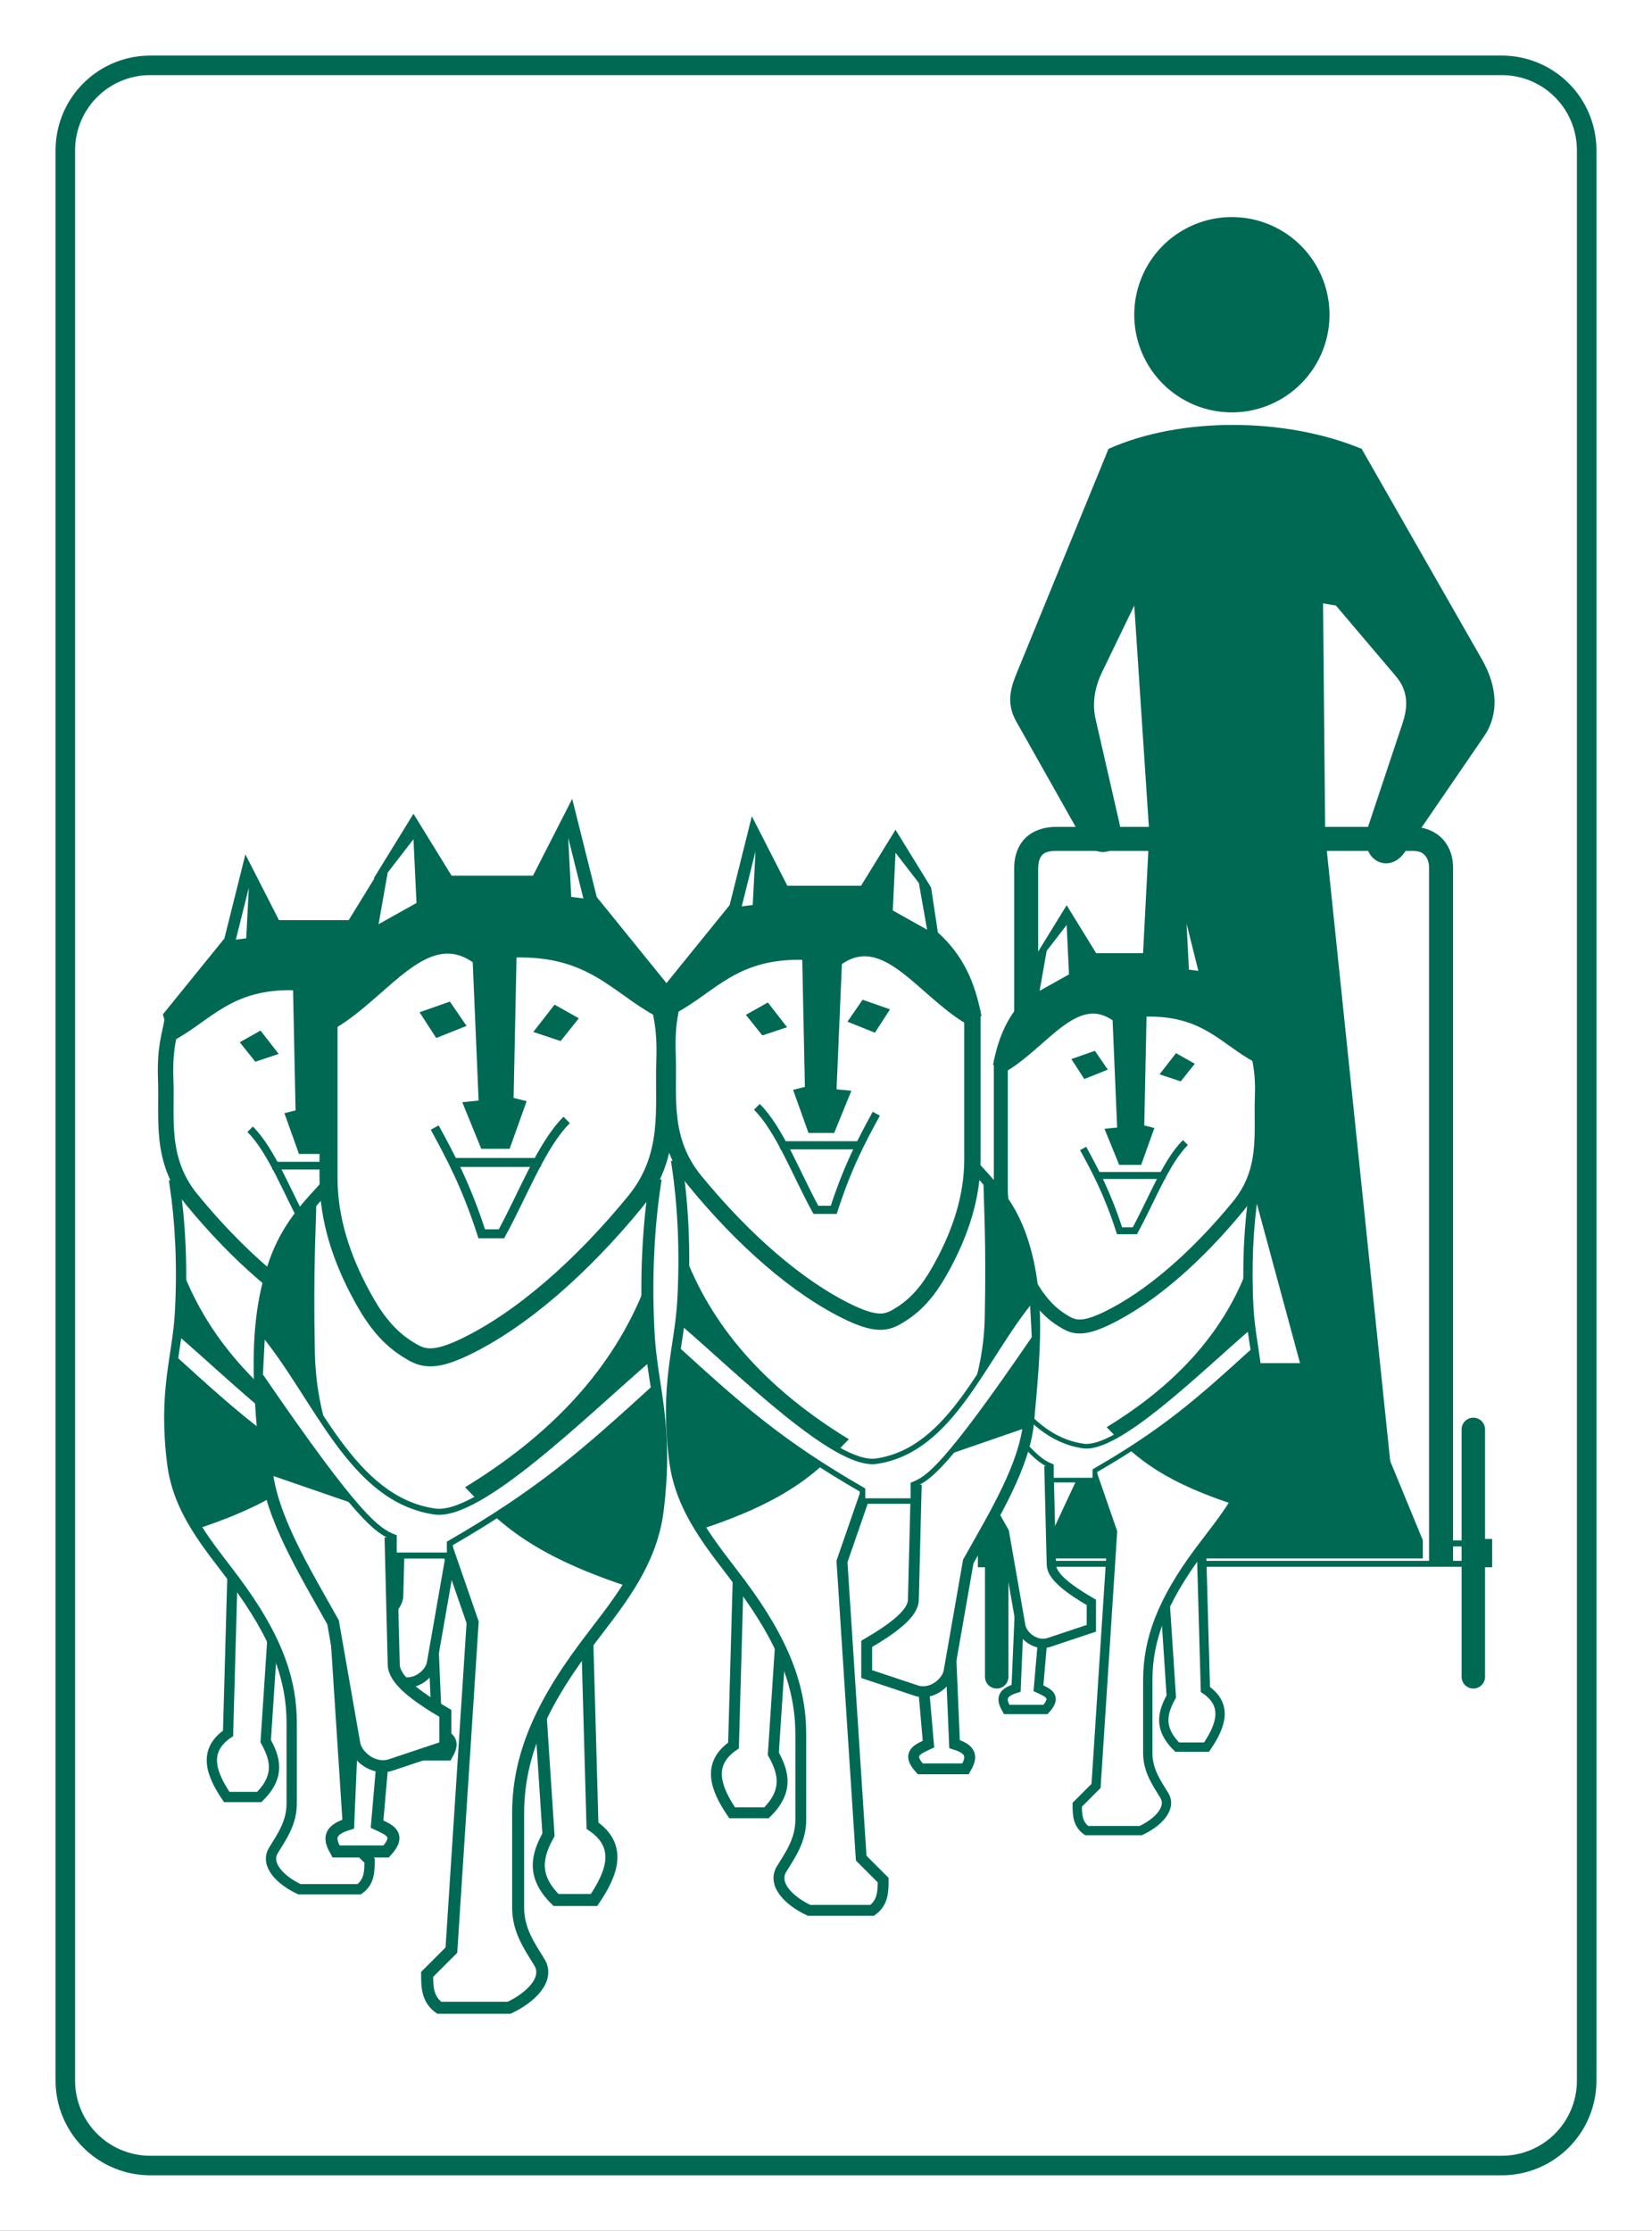 <?xml version="1.0" encoding="UTF-8" standalone="no"?>
<!-- Created with Inkscape (http://www.inkscape.org/) -->
<svg
   xmlns:dc="http://purl.org/dc/elements/1.1/"
   xmlns:cc="http://creativecommons.org/ns#"
   xmlns:rdf="http://www.w3.org/1999/02/22-rdf-syntax-ns#"
   xmlns:svg="http://www.w3.org/2000/svg"
   xmlns="http://www.w3.org/2000/svg"
   xmlns:sodipodi="http://sodipodi.sourceforge.net/DTD/sodipodi-0.dtd"
   xmlns:inkscape="http://www.inkscape.org/namespaces/inkscape"
   width="275"
   height="371.229"
   id="svg2"
   sodipodi:version="0.32"
   inkscape:version="0.46"
   sodipodi:docname="A04.svg"
   inkscape:output_extension="org.inkscape.output.svg.inkscape"
   version="1.0">
  <rect width="100%" height="100%" fill="#333333" stroke="none"/>
  <sodipodi:namedview
     id="base"
     pagecolor="#ffffff"
     bordercolor="#666666"
     borderopacity="1.0"
     gridtolerance="10000"
     guidetolerance="10"
     objecttolerance="10"
     inkscape:pageopacity="0.0"
     inkscape:pageshadow="2"
     inkscape:zoom="1.4"
     inkscape:cx="48.305623"
     inkscape:cy="164.68885"
     inkscape:document-units="px"
     inkscape:current-layer="layer1"
     showgrid="false"
     inkscape:window-width="1126"
     inkscape:window-height="858"
     inkscape:window-x="512"
     inkscape:window-y="63" />
  <defs
     id="defs4">
    <inkscape:perspective
       sodipodi:type="inkscape:persp3d"
       inkscape:vp_x="0 : 526.18109 : 1"
       inkscape:vp_y="0 : 1000 : 0"
       inkscape:vp_z="744.09448 : 526.18109 : 1"
       inkscape:persp3d-origin="372.04724 : 350.78739 : 1"
       id="perspective10" />
    <inkscape:perspective
       id="perspective2407"
       inkscape:persp3d-origin="372.04724 : 350.78739 : 1"
       inkscape:vp_z="744.09448 : 526.18109 : 1"
       inkscape:vp_y="0 : 1000 : 0"
       inkscape:vp_x="0 : 526.18109 : 1"
       sodipodi:type="inkscape:persp3d" />
    <inkscape:perspective
       id="perspective3187"
       inkscape:persp3d-origin="372.04724 : 350.78739 : 1"
       inkscape:vp_z="744.09448 : 526.18109 : 1"
       inkscape:vp_y="0 : 1000 : 0"
       inkscape:vp_x="0 : 526.18109 : 1"
       sodipodi:type="inkscape:persp3d" />
    <inkscape:perspective
       id="perspective3257"
       inkscape:persp3d-origin="372.04724 : 350.78739 : 1"
       inkscape:vp_z="744.09448 : 526.18109 : 1"
       inkscape:vp_y="0 : 1000 : 0"
       inkscape:vp_x="0 : 526.18109 : 1"
       sodipodi:type="inkscape:persp3d" />
    <inkscape:perspective
       id="perspective3279"
       inkscape:persp3d-origin="372.04724 : 350.78739 : 1"
       inkscape:vp_z="744.09448 : 526.18109 : 1"
       inkscape:vp_y="0 : 1000 : 0"
       inkscape:vp_x="0 : 526.18109 : 1"
       sodipodi:type="inkscape:persp3d" />
    <inkscape:perspective
       id="perspective3382"
       inkscape:persp3d-origin="372.04724 : 350.78739 : 1"
       inkscape:vp_z="744.09448 : 526.18109 : 1"
       inkscape:vp_y="0 : 1000 : 0"
       inkscape:vp_x="0 : 526.18109 : 1"
       sodipodi:type="inkscape:persp3d" />
    <inkscape:perspective
       id="perspective2400"
       inkscape:persp3d-origin="372.04724 : 350.78739 : 1"
       inkscape:vp_z="744.09448 : 526.18109 : 1"
       inkscape:vp_y="0 : 1000 : 0"
       inkscape:vp_x="0 : 526.18109 : 1"
       sodipodi:type="inkscape:persp3d" />
    <inkscape:perspective
       id="perspective2414"
       inkscape:persp3d-origin="372.04724 : 350.78739 : 1"
       inkscape:vp_z="744.09448 : 526.18109 : 1"
       inkscape:vp_y="0 : 1000 : 0"
       inkscape:vp_x="0 : 526.18109 : 1"
       sodipodi:type="inkscape:persp3d" />
    <inkscape:perspective
       id="perspective3239"
       inkscape:persp3d-origin="372.04724 : 350.78739 : 1"
       inkscape:vp_z="744.09448 : 526.18109 : 1"
       inkscape:vp_y="0 : 1000 : 0"
       inkscape:vp_x="0 : 526.18109 : 1"
       sodipodi:type="inkscape:persp3d" />
  </defs>
  <g
     inkscape:label="Layer 1"
     inkscape:groupmode="layer"
     id="layer1"
     transform="translate(-138.008,-495.012)">
    <rect
       style="opacity:1;fill:#ffffff;fill-opacity:1;fill-rule:evenodd;stroke:#ffffff;stroke-width:50;stroke-linecap:square;stroke-linejoin:miter;marker:none;marker-start:none;marker-mid:none;marker-end:none;stroke-miterlimit:4;stroke-dasharray:none;stroke-dashoffset:0;stroke-opacity:1;visibility:visible;display:inline;overflow:visible;enable-background:accumulate"
       id="rect3251"
       width="225"
       height="321.229"
       x="163.008"
       y="520.012" />
    <rect
       style="opacity:1;fill:#ffffff;fill-opacity:1;fill-rule:evenodd;stroke:#006954;stroke-width:31.5;stroke-linecap:square;stroke-linejoin:round;marker:none;marker-start:none;marker-mid:none;marker-end:none;stroke-miterlimit:4;stroke-dasharray:none;stroke-dashoffset:0;stroke-opacity:1;visibility:visible;display:inline;overflow:visible;enable-background:accumulate"
       id="rect3255"
       width="225"
       height="321.229"
       x="163.008"
       y="520.012" />
    <rect
       style="opacity:1;fill:#ffffff;fill-opacity:1;fill-rule:evenodd;stroke:#ffffff;stroke-width:25;stroke-linecap:square;stroke-linejoin:round;marker:none;marker-start:none;marker-mid:none;marker-end:none;stroke-miterlimit:4;stroke-dasharray:none;stroke-dashoffset:0;stroke-opacity:1;visibility:visible;display:inline;overflow:visible;enable-background:accumulate"
       id="rect3259"
       width="225"
       height="321.229"
       x="163.008"
       y="520.012" />
    <g
       transform="translate(-0.115,0.252)"
       id="g3520">
      <g
         id="g3515">
        <path
           style="fill:none;fill-rule:evenodd;stroke:#006954;stroke-width:3.907;stroke-linecap:round;stroke-linejoin:miter;stroke-miterlimit:4;stroke-dasharray:none;stroke-opacity:1"
           d="M 304.04,732.622 L 304.04,773.787"
           id="path3509" />
        <path
           style="fill:none;fill-rule:evenodd;stroke:#006954;stroke-width:1px;stroke-linecap:butt;stroke-linejoin:miter;stroke-opacity:1"
           d="M 309.233,751.597 L 303.697,751.597"
           id="path3511" />
        <rect
           style="fill:#006954;fill-opacity:1;fill-rule:evenodd;stroke:none;stroke-width:4;stroke-linecap:butt;stroke-linejoin:round;marker:none;marker-start:none;marker-mid:none;marker-end:none;stroke-miterlimit:4;stroke-dasharray:none;visibility:visible;display:inline;overflow:visible;enable-background:accumulate"
           id="rect3513"
           width="2.616"
           height="4.709"
           x="-303.517"
           y="750.85"
           transform="scale(-1,1)" />
      </g>
      <path
         id="path3461"
         d="M 383.379,732.622 L 383.379,773.787"
         style="fill:none;fill-rule:evenodd;stroke:#006954;stroke-width:3.907;stroke-linecap:round;stroke-linejoin:miter;stroke-miterlimit:4;stroke-dasharray:none;stroke-opacity:1" />
      <path
         sodipodi:nodetypes="ccccssssssccsssssscccccc"
         id="path3465"
         d="M 370.15,743.74 L 358.722,633.74 L 358.365,595.169 L 360.508,595.526 L 370.508,607.312 C 372.791,610.003 372.35,612.857 371.579,615.169 L 365.865,632.312 C 364.05,637.755 369.277,640.479 371.936,636.597 L 385.15,617.312 C 387.757,613.508 387.341,608.913 384.793,604.455 L 364.793,569.455 C 352.255,564.229 334.68,564.055 322.65,569.455 L 307.293,606.955 C 306.266,609.462 305.669,611.931 307.293,614.812 L 318.365,634.455 C 320.33,637.858 325.722,637.208 324.436,631.597 L 320.508,614.455 C 319.928,611.927 320.28,609.283 321.579,606.597 L 326.936,595.526 L 329.436,633.383 L 327.293,674.812 L 345.15,686.955 L 359.079,738.383 L 370.15,743.74 z"
         style="fill:#006954;fill-rule:evenodd;stroke:none;stroke-width:1px;stroke-linecap:butt;stroke-linejoin:miter;stroke-opacity:1" />
      <path
         id="path3467"
         d="M 313.914,632.356 C 311.473,632.356 309.484,633.279 308.351,634.731 C 307.218,636.182 306.945,637.877 306.945,639.324 L 306.945,669.106 L 310.945,669.106 L 310.945,639.324 C 310.945,638.4 311.138,637.633 311.476,637.199 C 311.815,636.766 312.329,636.356 313.914,636.356 L 373.289,636.356 C 374.515,636.356 375.001,636.719 375.383,637.168 C 375.764,637.617 376.008,638.329 376.008,639.106 L 376.008,755.356 L 380.008,755.356 L 380.008,639.106 C 380.008,637.563 379.58,635.911 378.445,634.574 C 377.31,633.237 375.462,632.356 373.289,632.356 L 313.914,632.356 z"
         style="fill:#006954;fill-opacity:1;fill-rule:evenodd;stroke:none;stroke-width:4;stroke-linecap:butt;stroke-linejoin:round;stroke-miterlimit:4;stroke-dasharray:none;stroke-opacity:1" />
      <path
         id="path3477"
         d="M 374.972,751.062 L 374.972,754.097 L 311.222,754.097 L 326.4,721.597 L 362.829,721.597 L 374.972,751.062 z"
         style="fill:#006954;fill-rule:evenodd;stroke:none;stroke-width:1px;stroke-linecap:butt;stroke-linejoin:miter;stroke-opacity:1" />
      <path
         id="path3479"
         d="M 309.436,754.99 L 384.258,754.99"
         style="fill:none;fill-rule:evenodd;stroke:#006954;stroke-width:1px;stroke-linecap:butt;stroke-linejoin:miter;stroke-opacity:1" />
      <path
         id="path3485"
         d="M 378.186,751.597 L 383.722,751.597"
         style="fill:none;fill-rule:evenodd;stroke:#006954;stroke-width:1px;stroke-linecap:butt;stroke-linejoin:miter;stroke-opacity:1" />
      <rect
         y="750.85"
         x="383.902"
         height="4.709"
         width="2.616"
         id="rect3487"
         style="fill:#006954;fill-opacity:1;fill-rule:evenodd;stroke:none;stroke-width:4;stroke-linecap:butt;stroke-linejoin:round;marker:none;marker-start:none;marker-mid:none;marker-end:none;stroke-miterlimit:4;stroke-dasharray:none;visibility:visible;display:inline;overflow:visible;enable-background:accumulate" />
      <path
         transform="translate(138.008,495.012)"
         d="M 221.429,52.121 A 16.25,16.25 0 1 1 188.929,52.121 A 16.25,16.25 0 1 1 221.429,52.121 z"
         sodipodi:ry="16.25"
         sodipodi:rx="16.25"
         sodipodi:cy="52.121376"
         sodipodi:cx="205.17857"
         id="path3489"
         style="fill:#006954;fill-opacity:1;fill-rule:evenodd;stroke:none;stroke-width:4;stroke-linecap:butt;stroke-linejoin:round;marker:none;marker-start:none;marker-mid:none;marker-end:none;stroke-miterlimit:4;stroke-dasharray:none;visibility:visible;display:inline;overflow:visible;enable-background:accumulate"
         sodipodi:type="arc" />
      <g
         id="g3399">
        <g
           id="g3369"
           transform="matrix(-0.856,0,0,0.856,378.744,99.632)">
          <path
             sodipodi:nodetypes="ccccccc"
             transform="translate(138.008,495.012)"
             id="path3371"
             d="M 97.732,267.435 L 98.742,303.548 C 103.595,306.878 102.162,311.256 98.995,315.923 L 92.681,315.923 C 88.559,311.892 89.553,308.429 91.419,305.064 L 89.146,270.466 L 97.732,267.435 z"
             style="fill:#ffffff;fill-rule:evenodd;stroke:#006954;stroke-width:2;stroke-linecap:butt;stroke-linejoin:miter;stroke-miterlimit:4;stroke-dasharray:none;stroke-opacity:1" />
          <path
             sodipodi:nodetypes="ccccccc"
             transform="translate(138.008,495.012)"
             id="path3373"
             d="M 59.346,273.749 L 58.084,303.296 C 54.447,304.388 55.065,306.087 56.063,307.841 L 64.397,307.841 C 67.043,304.976 64.805,304.203 62.882,303.296 L 64.397,285.871 L 59.346,273.749 z"
             style="fill:#ffffff;fill-rule:evenodd;stroke:#006954;stroke-width:2;stroke-linecap:butt;stroke-linejoin:miter;stroke-miterlimit:4;stroke-dasharray:none;stroke-opacity:1" />
          <path
             sodipodi:nodetypes="csssssscccccccsccsscsscc"
             transform="translate(138.008,495.012)"
             id="path3375"
             d="M 109.096,196.977 C 108.039,204.146 107.579,212.551 108.086,221.726 C 108.576,230.587 111.349,236.812 109.602,251.02 C 108.444,260.432 102.437,267.111 97.48,273.749 C 89.299,284.703 86.368,293.001 86.368,301.528 L 86.368,317.185 C 86.368,321.009 88.32,323.682 89.904,326.277 C 91.65,329.138 88.347,332.233 84.853,333.853 L 73.236,333.853 C 71.258,332.436 71.219,330.372 71.216,328.297 L 75.256,324.256 L 78.792,269.708 L 74.246,256.576 L 65.155,256.576 L 65.66,276.779 C 65.721,279.234 69.21,281.925 74.246,284.86 L 74.246,290.416 L 65.155,293.447 C 62.329,294.389 59.456,291.982 59.094,289.911 L 55.558,269.708 C 50.67,260.974 45.145,251.988 44.447,243.949 C 43.442,232.387 41.998,220.481 45.962,209.604 C 48.758,201.932 53.37,198.84 57.074,193.947 L 109.096,196.977 z"
             style="fill:#ffffff;fill-rule:evenodd;stroke:#006954;stroke-width:2;stroke-linecap:butt;stroke-linejoin:miter;stroke-miterlimit:4;stroke-dasharray:none;stroke-opacity:1" />
          <path
             sodipodi:nodetypes="cssccccssss"
             transform="translate(138.008,495.012)"
             id="path3377"
             d="M 77.277,223.999 C 86.914,219.442 97.061,210.432 105.813,199.755 C 112.076,192.116 110.589,184.115 110.864,176.522 C 111.094,170.177 110.154,168.117 109.602,164.905 L 92.934,152.783 L 67.933,153.036 L 54.801,168.945 L 54.801,195.715 C 54.801,202.619 56.933,209.124 60.357,215.412 C 61.928,218.299 64.137,221.879 67.933,224.251 C 70.112,225.613 71.801,226.588 77.277,223.999 z"
             style="fill:#ffffff;fill-rule:evenodd;stroke:#006954;stroke-width:3;stroke-linecap:butt;stroke-linejoin:miter;stroke-miterlimit:4;stroke-dasharray:none;stroke-opacity:1" />
          <path
             sodipodi:nodetypes="ccsccccc"
             transform="translate(138.008,495.012)"
             id="path3379"
             d="M 44.447,244.959 L 59.094,250.01 C 56.515,242.961 52.755,235.791 52.528,224.756 C 52.249,211.182 52.696,204.397 52.78,199.503 L 47.982,205.816 L 44.952,214.402 L 43.437,225.261 L 44.447,244.959 z"
             style="fill:#006954;fill-rule:evenodd;stroke:none;stroke-width:1px;stroke-linecap:butt;stroke-linejoin:miter;stroke-opacity:1" />
          <path
             sodipodi:nodetypes="cccccccc"
             transform="translate(138.008,495.012)"
             id="path3381"
             d="M 104.298,263.647 C 87.838,258.176 82.848,252.704 77.529,247.232 C 91.693,238.588 102.168,227.674 107.581,213.645 L 108.339,224.504 L 110.107,238.899 L 110.107,248.242 L 108.844,255.819 L 104.298,263.647 z"
             style="fill:#006954;fill-rule:evenodd;stroke:none;stroke-width:1px;stroke-linecap:butt;stroke-linejoin:miter;stroke-opacity:1" />
          <path
             sodipodi:nodetypes="cccccccscc"
             transform="translate(138.008,495.012)"
             id="path3383"
             d="M 43.373,228.608 C 59.939,252.821 62.943,254.433 65.66,255.566 L 65.66,258.597 L 75.004,258.597 L 75.004,256.576 C 90.017,247.906 97.218,241.508 108.97,230.817 L 108.213,225.767 C 97.218,235.241 79.966,252.365 72.478,251.273 C 58.579,249.245 52.864,232.274 43.752,221.347 L 43.373,228.608 z"
             style="fill:#ffffff;fill-rule:evenodd;stroke:#006954;stroke-width:1px;stroke-linecap:butt;stroke-linejoin:miter;stroke-opacity:1" />
          <path
             sodipodi:nodetypes="cccc"
             transform="translate(138.008,495.012)"
             id="path3385"
             d="M 72.478,187.381 C 75.088,192.165 77.698,196.984 80.307,205.058 L 83.59,205.058 C 87.163,198.557 90.279,190.229 94.449,186.118"
             style="fill:none;fill-rule:evenodd;stroke:#006954;stroke-width:1.5;stroke-linecap:butt;stroke-linejoin:miter;stroke-miterlimit:4;stroke-dasharray:none;stroke-opacity:1" />
          <path
             transform="translate(138.008,495.012)"
             id="path3387"
             d="M 69.953,168.188 L 75.004,166.42 L 77.782,170.461 L 72.731,172.481 L 69.953,168.188 z"
             style="fill:#006954;fill-rule:evenodd;stroke:none;stroke-width:1px;stroke-linecap:butt;stroke-linejoin:miter;stroke-opacity:1" />
          <path
             transform="translate(138.008,495.012)"
             id="path3389"
             d="M 88.893,171.471 L 92.429,166.925 L 96.47,169.198 L 93.439,172.986 L 88.893,171.471 z"
             style="fill:#006954;fill-rule:evenodd;stroke:none;stroke-width:1px;stroke-linecap:butt;stroke-linejoin:miter;stroke-opacity:1" />
          <path
             transform="translate(138.008,495.012)"
             id="path3391"
             d="M 75.509,193.189 L 90.156,193.189"
             style="fill:none;fill-rule:evenodd;stroke:#006954;stroke-width:1.5;stroke-linecap:butt;stroke-linejoin:miter;stroke-miterlimit:4;stroke-dasharray:none;stroke-opacity:1" />
          <path
             sodipodi:nodetypes="cccccccccccccccccccc"
             transform="translate(138.008,495.012)"
             id="path3393"
             d="M 53.791,168.693 C 58.019,167.075 54.96,169.979 55.84,170.332 C 64.616,165.036 71.151,153.676 79.297,159.602 L 80.307,183.34 L 77.782,183.593 L 80.56,190.411 L 84.6,190.411 L 87.126,183.34 L 85.105,182.835 L 85.61,158.591 C 98.342,158.192 102.337,164.588 109.602,168.44 L 110.864,163.895 L 98.995,149.248 L 95.207,134.095 L 89.146,145.964 L 75.004,145.964 L 68.943,136.116 L 62.882,145.964 L 61.619,154.298 C 56.686,158.709 54.871,163.64 53.791,168.693 z"
             style="fill:#006954;fill-rule:evenodd;stroke:#006954;stroke-width:1px;stroke-linecap:butt;stroke-linejoin:miter;stroke-opacity:1" />
          <path
             transform="translate(138.008,495.012)"
             id="path3395"
             d="M 63.135,153.541 L 64.65,144.954 L 68.943,139.399 L 69.448,150.005 L 63.135,153.541 z"
             style="fill:#ffffff;fill-rule:evenodd;stroke:none;stroke-width:1px;stroke-linecap:butt;stroke-linejoin:miter;stroke-opacity:1" />
          <path
             transform="translate(138.008,495.012)"
             id="path3397"
             d="M 95.207,148.995 L 94.702,139.146 L 97.227,149.248 L 95.207,148.995 z"
             style="fill:#ffffff;fill-rule:evenodd;stroke:none;stroke-width:1px;stroke-linecap:butt;stroke-linejoin:miter;stroke-opacity:1" />
        </g>
        <g
           id="g3339"
           transform="matrix(0.775,0,0,0.775,155.297,157.011)">
          <path
             sodipodi:nodetypes="ccccccc"
             transform="translate(138.008,495.012)"
             id="path3341"
             d="M 97.732,267.435 L 98.742,303.548 C 103.595,306.878 102.162,311.256 98.995,315.923 L 92.681,315.923 C 88.559,311.892 89.553,308.429 91.419,305.064 L 89.146,270.466 L 97.732,267.435 z"
             style="fill:#ffffff;fill-rule:evenodd;stroke:#006954;stroke-width:2;stroke-linecap:butt;stroke-linejoin:miter;stroke-miterlimit:4;stroke-dasharray:none;stroke-opacity:1" />
          <path
             sodipodi:nodetypes="ccccccc"
             transform="translate(138.008,495.012)"
             id="path3343"
             d="M 59.346,273.749 L 58.084,303.296 C 54.447,304.388 55.065,306.087 56.063,307.841 L 64.397,307.841 C 67.043,304.976 64.805,304.203 62.882,303.296 L 64.397,285.871 L 59.346,273.749 z"
             style="fill:#ffffff;fill-rule:evenodd;stroke:#006954;stroke-width:2;stroke-linecap:butt;stroke-linejoin:miter;stroke-miterlimit:4;stroke-dasharray:none;stroke-opacity:1" />
          <path
             sodipodi:nodetypes="csssssscccccccsccsscsscc"
             transform="translate(138.008,495.012)"
             id="path3345"
             d="M 109.096,196.977 C 108.039,204.146 107.579,212.551 108.086,221.726 C 108.576,230.587 111.349,236.812 109.602,251.02 C 108.444,260.432 102.437,267.111 97.48,273.749 C 89.299,284.703 86.368,293.001 86.368,301.528 L 86.368,317.185 C 86.368,321.009 88.32,323.682 89.904,326.277 C 91.65,329.138 88.347,332.233 84.853,333.853 L 73.236,333.853 C 71.258,332.436 71.219,330.372 71.216,328.297 L 75.256,324.256 L 78.792,269.708 L 74.246,256.576 L 65.155,256.576 L 65.66,276.779 C 65.721,279.234 69.21,281.925 74.246,284.86 L 74.246,290.416 L 65.155,293.447 C 62.329,294.389 59.456,291.982 59.094,289.911 L 55.558,269.708 C 50.67,260.974 45.145,251.988 44.447,243.949 C 43.442,232.387 41.998,220.481 45.962,209.604 C 48.758,201.932 53.37,198.84 57.074,193.947 L 109.096,196.977 z"
             style="fill:#ffffff;fill-rule:evenodd;stroke:#006954;stroke-width:2;stroke-linecap:butt;stroke-linejoin:miter;stroke-miterlimit:4;stroke-dasharray:none;stroke-opacity:1" />
          <path
             sodipodi:nodetypes="cssccccssss"
             transform="translate(138.008,495.012)"
             id="path3347"
             d="M 77.277,223.999 C 86.914,219.442 97.061,210.432 105.813,199.755 C 112.076,192.116 110.589,184.115 110.864,176.522 C 111.094,170.177 110.154,168.117 109.602,164.905 L 92.934,152.783 L 67.933,153.036 L 54.801,168.945 L 54.801,195.715 C 54.801,202.619 56.933,209.124 60.357,215.412 C 61.928,218.299 64.137,221.879 67.933,224.251 C 70.112,225.613 71.801,226.588 77.277,223.999 z"
             style="fill:#ffffff;fill-rule:evenodd;stroke:#006954;stroke-width:3;stroke-linecap:butt;stroke-linejoin:miter;stroke-miterlimit:4;stroke-dasharray:none;stroke-opacity:1" />
          <path
             sodipodi:nodetypes="ccsccccc"
             transform="translate(138.008,495.012)"
             id="path3349"
             d="M 44.447,244.959 L 59.094,250.01 C 56.515,242.961 52.755,235.791 52.528,224.756 C 52.249,211.182 52.696,204.397 52.78,199.503 L 47.982,205.816 L 44.952,214.402 L 43.437,225.261 L 44.447,244.959 z"
             style="fill:#006954;fill-rule:evenodd;stroke:none;stroke-width:1px;stroke-linecap:butt;stroke-linejoin:miter;stroke-opacity:1" />
          <path
             sodipodi:nodetypes="cccccccc"
             transform="translate(138.008,495.012)"
             id="path3351"
             d="M 104.298,263.647 C 87.838,258.176 82.848,252.704 77.529,247.232 C 91.693,238.588 102.168,227.674 107.581,213.645 L 108.339,224.504 L 110.107,238.899 L 110.107,248.242 L 108.844,255.819 L 104.298,263.647 z"
             style="fill:#006954;fill-rule:evenodd;stroke:none;stroke-width:1px;stroke-linecap:butt;stroke-linejoin:miter;stroke-opacity:1" />
          <path
             sodipodi:nodetypes="cccccccscc"
             transform="translate(138.008,495.012)"
             id="path3353"
             d="M 43.373,228.608 C 59.939,252.821 62.943,254.433 65.66,255.566 L 65.66,258.597 L 75.004,258.597 L 75.004,256.576 C 90.017,247.906 97.218,241.508 108.97,230.817 L 108.213,225.767 C 97.218,235.241 79.966,252.365 72.478,251.273 C 58.579,249.245 52.864,232.274 43.752,221.347 L 43.373,228.608 z"
             style="fill:#ffffff;fill-rule:evenodd;stroke:#006954;stroke-width:1px;stroke-linecap:butt;stroke-linejoin:miter;stroke-opacity:1" />
          <path
             sodipodi:nodetypes="cccc"
             transform="translate(138.008,495.012)"
             id="path3355"
             d="M 72.478,187.381 C 75.088,192.165 77.698,196.984 80.307,205.058 L 83.59,205.058 C 87.163,198.557 90.279,190.229 94.449,186.118"
             style="fill:none;fill-rule:evenodd;stroke:#006954;stroke-width:1.5;stroke-linecap:butt;stroke-linejoin:miter;stroke-miterlimit:4;stroke-dasharray:none;stroke-opacity:1" />
          <path
             transform="translate(138.008,495.012)"
             id="path3357"
             d="M 69.953,168.188 L 75.004,166.42 L 77.782,170.461 L 72.731,172.481 L 69.953,168.188 z"
             style="fill:#006954;fill-rule:evenodd;stroke:none;stroke-width:1px;stroke-linecap:butt;stroke-linejoin:miter;stroke-opacity:1" />
          <path
             transform="translate(138.008,495.012)"
             id="path3359"
             d="M 88.893,171.471 L 92.429,166.925 L 96.47,169.198 L 93.439,172.986 L 88.893,171.471 z"
             style="fill:#006954;fill-rule:evenodd;stroke:none;stroke-width:1px;stroke-linecap:butt;stroke-linejoin:miter;stroke-opacity:1" />
          <path
             transform="translate(138.008,495.012)"
             id="path3361"
             d="M 75.509,193.189 L 90.156,193.189"
             style="fill:none;fill-rule:evenodd;stroke:#006954;stroke-width:1.5;stroke-linecap:butt;stroke-linejoin:miter;stroke-miterlimit:4;stroke-dasharray:none;stroke-opacity:1" />
          <path
             sodipodi:nodetypes="cccccccccccccccccccc"
             transform="translate(138.008,495.012)"
             id="path3363"
             d="M 53.791,168.693 C 58.019,167.075 54.96,169.979 55.84,170.332 C 64.616,165.036 71.151,153.676 79.297,159.602 L 80.307,183.34 L 77.782,183.593 L 80.56,190.411 L 84.6,190.411 L 87.126,183.34 L 85.105,182.835 L 85.61,158.591 C 98.342,158.192 102.337,164.588 109.602,168.44 L 110.864,163.895 L 98.995,149.248 L 95.207,134.095 L 89.146,145.964 L 75.004,145.964 L 68.943,136.116 L 62.882,145.964 L 61.619,154.298 C 56.686,158.709 54.871,163.64 53.791,168.693 z"
             style="fill:#006954;fill-rule:evenodd;stroke:#006954;stroke-width:1px;stroke-linecap:butt;stroke-linejoin:miter;stroke-opacity:1" />
          <path
             transform="translate(138.008,495.012)"
             id="path3365"
             d="M 63.135,153.541 L 64.65,144.954 L 68.943,139.399 L 69.448,150.005 L 63.135,153.541 z"
             style="fill:#ffffff;fill-rule:evenodd;stroke:none;stroke-width:1px;stroke-linecap:butt;stroke-linejoin:miter;stroke-opacity:1" />
          <path
             transform="translate(138.008,495.012)"
             id="path3367"
             d="M 95.207,148.995 L 94.702,139.146 L 97.227,149.248 L 95.207,148.995 z"
             style="fill:#ffffff;fill-rule:evenodd;stroke:none;stroke-width:1px;stroke-linecap:butt;stroke-linejoin:miter;stroke-opacity:1" />
        </g>
        <g
           id="g3293">
          <path
             sodipodi:nodetypes="ccccccc"
             transform="translate(138.008,495.012)"
             id="path3289"
             d="M 97.732,267.435 L 98.742,303.548 C 103.595,306.878 102.162,311.256 98.995,315.923 L 92.681,315.923 C 88.559,311.892 89.553,308.429 91.419,305.064 L 89.146,270.466 L 97.732,267.435 z"
             style="fill:#ffffff;fill-rule:evenodd;stroke:#006954;stroke-width:2;stroke-linecap:butt;stroke-linejoin:miter;stroke-miterlimit:4;stroke-dasharray:none;stroke-opacity:1" />
          <path
             sodipodi:nodetypes="ccccccc"
             transform="translate(138.008,495.012)"
             id="path3291"
             d="M 59.346,273.749 L 58.084,303.296 C 54.447,304.388 55.065,306.087 56.063,307.841 L 64.397,307.841 C 67.043,304.976 64.805,304.203 62.882,303.296 L 64.397,285.871 L 59.346,273.749 z"
             style="fill:#ffffff;fill-rule:evenodd;stroke:#006954;stroke-width:2;stroke-linecap:butt;stroke-linejoin:miter;stroke-miterlimit:4;stroke-dasharray:none;stroke-opacity:1" />
          <path
             sodipodi:nodetypes="csssssscccccccsccsscsscc"
             transform="translate(138.008,495.012)"
             id="path3265"
             d="M 109.096,196.977 C 108.039,204.146 107.579,212.551 108.086,221.726 C 108.576,230.587 111.349,236.812 109.602,251.02 C 108.444,260.432 102.437,267.111 97.48,273.749 C 89.299,284.703 86.368,293.001 86.368,301.528 L 86.368,317.185 C 86.368,321.009 88.32,323.682 89.904,326.277 C 91.65,329.138 88.347,332.233 84.853,333.853 L 73.236,333.853 C 71.258,332.436 71.219,330.372 71.216,328.297 L 75.256,324.256 L 78.792,269.708 L 74.246,256.576 L 65.155,256.576 L 65.66,276.779 C 65.721,279.234 69.21,281.925 74.246,284.86 L 74.246,290.416 L 65.155,293.447 C 62.329,294.389 59.456,291.982 59.094,289.911 L 55.558,269.708 C 50.67,260.974 45.145,251.988 44.447,243.949 C 43.442,232.387 41.998,220.481 45.962,209.604 C 48.758,201.932 53.37,198.84 57.074,193.947 L 109.096,196.977 z"
             style="fill:#ffffff;fill-rule:evenodd;stroke:#006954;stroke-width:2;stroke-linecap:butt;stroke-linejoin:miter;stroke-miterlimit:4;stroke-dasharray:none;stroke-opacity:1" />
          <path
             sodipodi:nodetypes="cssccccssss"
             transform="translate(138.008,495.012)"
             id="path3267"
             d="M 77.277,223.999 C 86.914,219.442 97.061,210.432 105.813,199.755 C 112.076,192.116 110.589,184.115 110.864,176.522 C 111.094,170.177 110.154,168.117 109.602,164.905 L 92.934,152.783 L 67.933,153.036 L 54.801,168.945 L 54.801,195.715 C 54.801,202.619 56.933,209.124 60.357,215.412 C 61.928,218.299 64.137,221.879 67.933,224.251 C 70.112,225.613 71.801,226.588 77.277,223.999 z"
             style="fill:#ffffff;fill-rule:evenodd;stroke:#006954;stroke-width:3;stroke-linecap:butt;stroke-linejoin:miter;stroke-miterlimit:4;stroke-dasharray:none;stroke-opacity:1" />
          <path
             sodipodi:nodetypes="ccsccccc"
             transform="translate(138.008,495.012)"
             id="path3269"
             d="M 44.447,244.959 L 59.094,250.01 C 56.515,242.961 52.755,235.791 52.528,224.756 C 52.249,211.182 52.696,204.397 52.78,199.503 L 47.982,205.816 L 44.952,214.402 L 43.437,225.261 L 44.447,244.959 z"
             style="fill:#006954;fill-rule:evenodd;stroke:none;stroke-width:1px;stroke-linecap:butt;stroke-linejoin:miter;stroke-opacity:1" />
          <path
             sodipodi:nodetypes="cccccccc"
             transform="translate(138.008,495.012)"
             id="path3271"
             d="M 104.298,263.647 C 87.838,258.176 82.848,252.704 77.529,247.232 C 91.693,238.588 102.168,227.674 107.581,213.645 L 108.339,224.504 L 110.107,238.899 L 110.107,248.242 L 108.844,255.819 L 104.298,263.647 z"
             style="fill:#006954;fill-rule:evenodd;stroke:none;stroke-width:1px;stroke-linecap:butt;stroke-linejoin:miter;stroke-opacity:1" />
          <path
             sodipodi:nodetypes="cccccccscc"
             transform="translate(138.008,495.012)"
             id="path3281"
             d="M 43.373,228.608 C 59.939,252.821 62.943,254.433 65.66,255.566 L 65.66,258.597 L 75.004,258.597 L 75.004,256.576 C 90.017,247.906 97.218,241.508 108.97,230.817 L 108.213,225.767 C 97.218,235.241 79.966,252.365 72.478,251.273 C 58.579,249.245 52.864,232.274 43.752,221.347 L 43.373,228.608 z"
             style="fill:#ffffff;fill-rule:evenodd;stroke:#006954;stroke-width:1px;stroke-linecap:butt;stroke-linejoin:miter;stroke-opacity:1" />
          <path
             sodipodi:nodetypes="cccc"
             transform="translate(138.008,495.012)"
             id="path3273"
             d="M 72.478,187.381 C 75.088,192.165 77.698,196.984 80.307,205.058 L 83.59,205.058 C 87.163,198.557 90.279,190.229 94.449,186.118"
             style="fill:none;fill-rule:evenodd;stroke:#006954;stroke-width:1.5;stroke-linecap:butt;stroke-linejoin:miter;stroke-miterlimit:4;stroke-dasharray:none;stroke-opacity:1" />
          <path
             transform="translate(138.008,495.012)"
             id="path3277"
             d="M 69.953,168.188 L 75.004,166.42 L 77.782,170.461 L 72.731,172.481 L 69.953,168.188 z"
             style="fill:#006954;fill-rule:evenodd;stroke:none;stroke-width:1px;stroke-linecap:butt;stroke-linejoin:miter;stroke-opacity:1" />
          <path
             transform="translate(138.008,495.012)"
             id="path3279"
             d="M 88.893,171.471 L 92.429,166.925 L 96.47,169.198 L 93.439,172.986 L 88.893,171.471 z"
             style="fill:#006954;fill-rule:evenodd;stroke:none;stroke-width:1px;stroke-linecap:butt;stroke-linejoin:miter;stroke-opacity:1" />
          <path
             transform="translate(138.008,495.012)"
             id="path3275"
             d="M 75.509,193.189 L 90.156,193.189"
             style="fill:none;fill-rule:evenodd;stroke:#006954;stroke-width:1.5;stroke-linecap:butt;stroke-linejoin:miter;stroke-miterlimit:4;stroke-dasharray:none;stroke-opacity:1" />
          <path
             sodipodi:nodetypes="cccccccccccccccccccc"
             transform="translate(138.008,495.012)"
             id="path3283"
             d="M 53.791,168.693 C 58.019,167.075 54.96,169.979 55.84,170.332 C 64.616,165.036 71.151,153.676 79.297,159.602 L 80.307,183.34 L 77.782,183.593 L 80.56,190.411 L 84.6,190.411 L 87.126,183.34 L 85.105,182.835 L 85.61,158.591 C 98.342,158.192 102.337,164.588 109.602,168.44 L 110.864,163.895 L 98.995,149.248 L 95.207,134.095 L 89.146,145.964 L 75.004,145.964 L 68.943,136.116 L 62.882,145.964 L 61.619,154.298 C 56.686,158.709 54.871,163.64 53.791,168.693 z"
             style="fill:#006954;fill-rule:evenodd;stroke:#006954;stroke-width:1px;stroke-linecap:butt;stroke-linejoin:miter;stroke-opacity:1" />
          <path
             transform="translate(138.008,495.012)"
             id="path3285"
             d="M 63.135,153.541 L 64.65,144.954 L 68.943,139.399 L 69.448,150.005 L 63.135,153.541 z"
             style="fill:#ffffff;fill-rule:evenodd;stroke:none;stroke-width:1px;stroke-linecap:butt;stroke-linejoin:miter;stroke-opacity:1" />
          <path
             transform="translate(138.008,495.012)"
             id="path3287"
             d="M 95.207,148.995 L 94.702,139.146 L 97.227,149.248 L 95.207,148.995 z"
             style="fill:#ffffff;fill-rule:evenodd;stroke:none;stroke-width:1px;stroke-linecap:butt;stroke-linejoin:miter;stroke-opacity:1" />
        </g>
        <g
           id="g3309"
           transform="matrix(-0.905,0,0,0.905,474.486,62.524)">
          <path
             sodipodi:nodetypes="ccccccc"
             transform="translate(138.008,495.012)"
             id="path3311"
             d="M 97.732,267.435 L 98.742,303.548 C 103.595,306.878 102.162,311.256 98.995,315.923 L 92.681,315.923 C 88.559,311.892 89.553,308.429 91.419,305.064 L 89.146,270.466 L 97.732,267.435 z"
             style="fill:#ffffff;fill-rule:evenodd;stroke:#006954;stroke-width:2;stroke-linecap:butt;stroke-linejoin:miter;stroke-miterlimit:4;stroke-dasharray:none;stroke-opacity:1" />
          <path
             sodipodi:nodetypes="ccccccc"
             transform="translate(138.008,495.012)"
             id="path3313"
             d="M 59.346,273.749 L 58.084,303.296 C 54.447,304.388 55.065,306.087 56.063,307.841 L 64.397,307.841 C 67.043,304.976 64.805,304.203 62.882,303.296 L 64.397,285.871 L 59.346,273.749 z"
             style="fill:#ffffff;fill-rule:evenodd;stroke:#006954;stroke-width:2;stroke-linecap:butt;stroke-linejoin:miter;stroke-miterlimit:4;stroke-dasharray:none;stroke-opacity:1" />
          <path
             sodipodi:nodetypes="csssssscccccccsccsscsscc"
             transform="translate(138.008,495.012)"
             id="path3315"
             d="M 109.096,196.977 C 108.039,204.146 107.579,212.551 108.086,221.726 C 108.576,230.587 111.349,236.812 109.602,251.02 C 108.444,260.432 102.437,267.111 97.48,273.749 C 89.299,284.703 86.368,293.001 86.368,301.528 L 86.368,317.185 C 86.368,321.009 88.32,323.682 89.904,326.277 C 91.65,329.138 88.347,332.233 84.853,333.853 L 73.236,333.853 C 71.258,332.436 71.219,330.372 71.216,328.297 L 75.256,324.256 L 78.792,269.708 L 74.246,256.576 L 65.155,256.576 L 65.66,276.779 C 65.721,279.234 69.21,281.925 74.246,284.86 L 74.246,290.416 L 65.155,293.447 C 62.329,294.389 59.456,291.982 59.094,289.911 L 55.558,269.708 C 50.67,260.974 45.145,251.988 44.447,243.949 C 43.442,232.387 41.998,220.481 45.962,209.604 C 48.758,201.932 53.37,198.84 57.074,193.947 L 109.096,196.977 z"
             style="fill:#ffffff;fill-rule:evenodd;stroke:#006954;stroke-width:2;stroke-linecap:butt;stroke-linejoin:miter;stroke-miterlimit:4;stroke-dasharray:none;stroke-opacity:1" />
          <path
             sodipodi:nodetypes="cssccccssss"
             transform="translate(138.008,495.012)"
             id="path3317"
             d="M 77.277,223.999 C 86.914,219.442 97.061,210.432 105.813,199.755 C 112.076,192.116 110.589,184.115 110.864,176.522 C 111.094,170.177 110.154,168.117 109.602,164.905 L 92.934,152.783 L 67.933,153.036 L 54.801,168.945 L 54.801,195.715 C 54.801,202.619 56.933,209.124 60.357,215.412 C 61.928,218.299 64.137,221.879 67.933,224.251 C 70.112,225.613 71.801,226.588 77.277,223.999 z"
             style="fill:#ffffff;fill-rule:evenodd;stroke:#006954;stroke-width:3;stroke-linecap:butt;stroke-linejoin:miter;stroke-miterlimit:4;stroke-dasharray:none;stroke-opacity:1" />
          <path
             sodipodi:nodetypes="ccsccccc"
             transform="translate(138.008,495.012)"
             id="path3319"
             d="M 44.447,244.959 L 59.094,250.01 C 56.515,242.961 52.755,235.791 52.528,224.756 C 52.249,211.182 52.696,204.397 52.78,199.503 L 47.982,205.816 L 44.952,214.402 L 43.437,225.261 L 44.447,244.959 z"
             style="fill:#006954;fill-rule:evenodd;stroke:none;stroke-width:1px;stroke-linecap:butt;stroke-linejoin:miter;stroke-opacity:1" />
          <path
             sodipodi:nodetypes="cccccccc"
             transform="translate(138.008,495.012)"
             id="path3321"
             d="M 104.298,263.647 C 87.838,258.176 82.848,252.704 77.529,247.232 C 91.693,238.588 102.168,227.674 107.581,213.645 L 108.339,224.504 L 110.107,238.899 L 110.107,248.242 L 108.844,255.819 L 104.298,263.647 z"
             style="fill:#006954;fill-rule:evenodd;stroke:none;stroke-width:1px;stroke-linecap:butt;stroke-linejoin:miter;stroke-opacity:1" />
          <path
             sodipodi:nodetypes="cccccccscc"
             transform="translate(138.008,495.012)"
             id="path3323"
             d="M 43.373,228.608 C 59.939,252.821 62.943,254.433 65.66,255.566 L 65.66,258.597 L 75.004,258.597 L 75.004,256.576 C 90.017,247.906 97.218,241.508 108.97,230.817 L 108.213,225.767 C 97.218,235.241 79.966,252.365 72.478,251.273 C 58.579,249.245 52.864,232.274 43.752,221.347 L 43.373,228.608 z"
             style="fill:#ffffff;fill-rule:evenodd;stroke:#006954;stroke-width:1px;stroke-linecap:butt;stroke-linejoin:miter;stroke-opacity:1" />
          <path
             sodipodi:nodetypes="cccc"
             transform="translate(138.008,495.012)"
             id="path3325"
             d="M 72.478,187.381 C 75.088,192.165 77.698,196.984 80.307,205.058 L 83.59,205.058 C 87.163,198.557 90.279,190.229 94.449,186.118"
             style="fill:none;fill-rule:evenodd;stroke:#006954;stroke-width:1.5;stroke-linecap:butt;stroke-linejoin:miter;stroke-miterlimit:4;stroke-dasharray:none;stroke-opacity:1" />
          <path
             transform="translate(138.008,495.012)"
             id="path3327"
             d="M 69.953,168.188 L 75.004,166.42 L 77.782,170.461 L 72.731,172.481 L 69.953,168.188 z"
             style="fill:#006954;fill-rule:evenodd;stroke:none;stroke-width:1px;stroke-linecap:butt;stroke-linejoin:miter;stroke-opacity:1" />
          <path
             transform="translate(138.008,495.012)"
             id="path3329"
             d="M 88.893,171.471 L 92.429,166.925 L 96.47,169.198 L 93.439,172.986 L 88.893,171.471 z"
             style="fill:#006954;fill-rule:evenodd;stroke:none;stroke-width:1px;stroke-linecap:butt;stroke-linejoin:miter;stroke-opacity:1" />
          <path
             transform="translate(138.008,495.012)"
             id="path3331"
             d="M 75.509,193.189 L 90.156,193.189"
             style="fill:none;fill-rule:evenodd;stroke:#006954;stroke-width:1.5;stroke-linecap:butt;stroke-linejoin:miter;stroke-miterlimit:4;stroke-dasharray:none;stroke-opacity:1" />
          <path
             sodipodi:nodetypes="cccccccccccccccccccc"
             transform="translate(138.008,495.012)"
             id="path3333"
             d="M 53.791,168.693 C 58.019,167.075 54.96,169.979 55.84,170.332 C 64.616,165.036 71.151,153.676 79.297,159.602 L 80.307,183.34 L 77.782,183.593 L 80.56,190.411 L 84.6,190.411 L 87.126,183.34 L 85.105,182.835 L 85.61,158.591 C 98.342,158.192 102.337,164.588 109.602,168.44 L 110.864,163.895 L 98.995,149.248 L 95.207,134.095 L 89.146,145.964 L 75.004,145.964 L 68.943,136.116 L 62.882,145.964 L 61.619,154.298 C 56.686,158.709 54.871,163.64 53.791,168.693 z"
             style="fill:#006954;fill-rule:evenodd;stroke:#006954;stroke-width:1px;stroke-linecap:butt;stroke-linejoin:miter;stroke-opacity:1" />
          <path
             transform="translate(138.008,495.012)"
             id="path3335"
             d="M 63.135,153.541 L 64.65,144.954 L 68.943,139.399 L 69.448,150.005 L 63.135,153.541 z"
             style="fill:#ffffff;fill-rule:evenodd;stroke:none;stroke-width:1px;stroke-linecap:butt;stroke-linejoin:miter;stroke-opacity:1" />
          <path
             transform="translate(138.008,495.012)"
             id="path3337"
             d="M 95.207,148.995 L 94.702,139.146 L 97.227,149.248 L 95.207,148.995 z"
             style="fill:#ffffff;fill-rule:evenodd;stroke:none;stroke-width:1px;stroke-linecap:butt;stroke-linejoin:miter;stroke-opacity:1" />
        </g>
      </g>
    </g>
  </g>
</svg>
